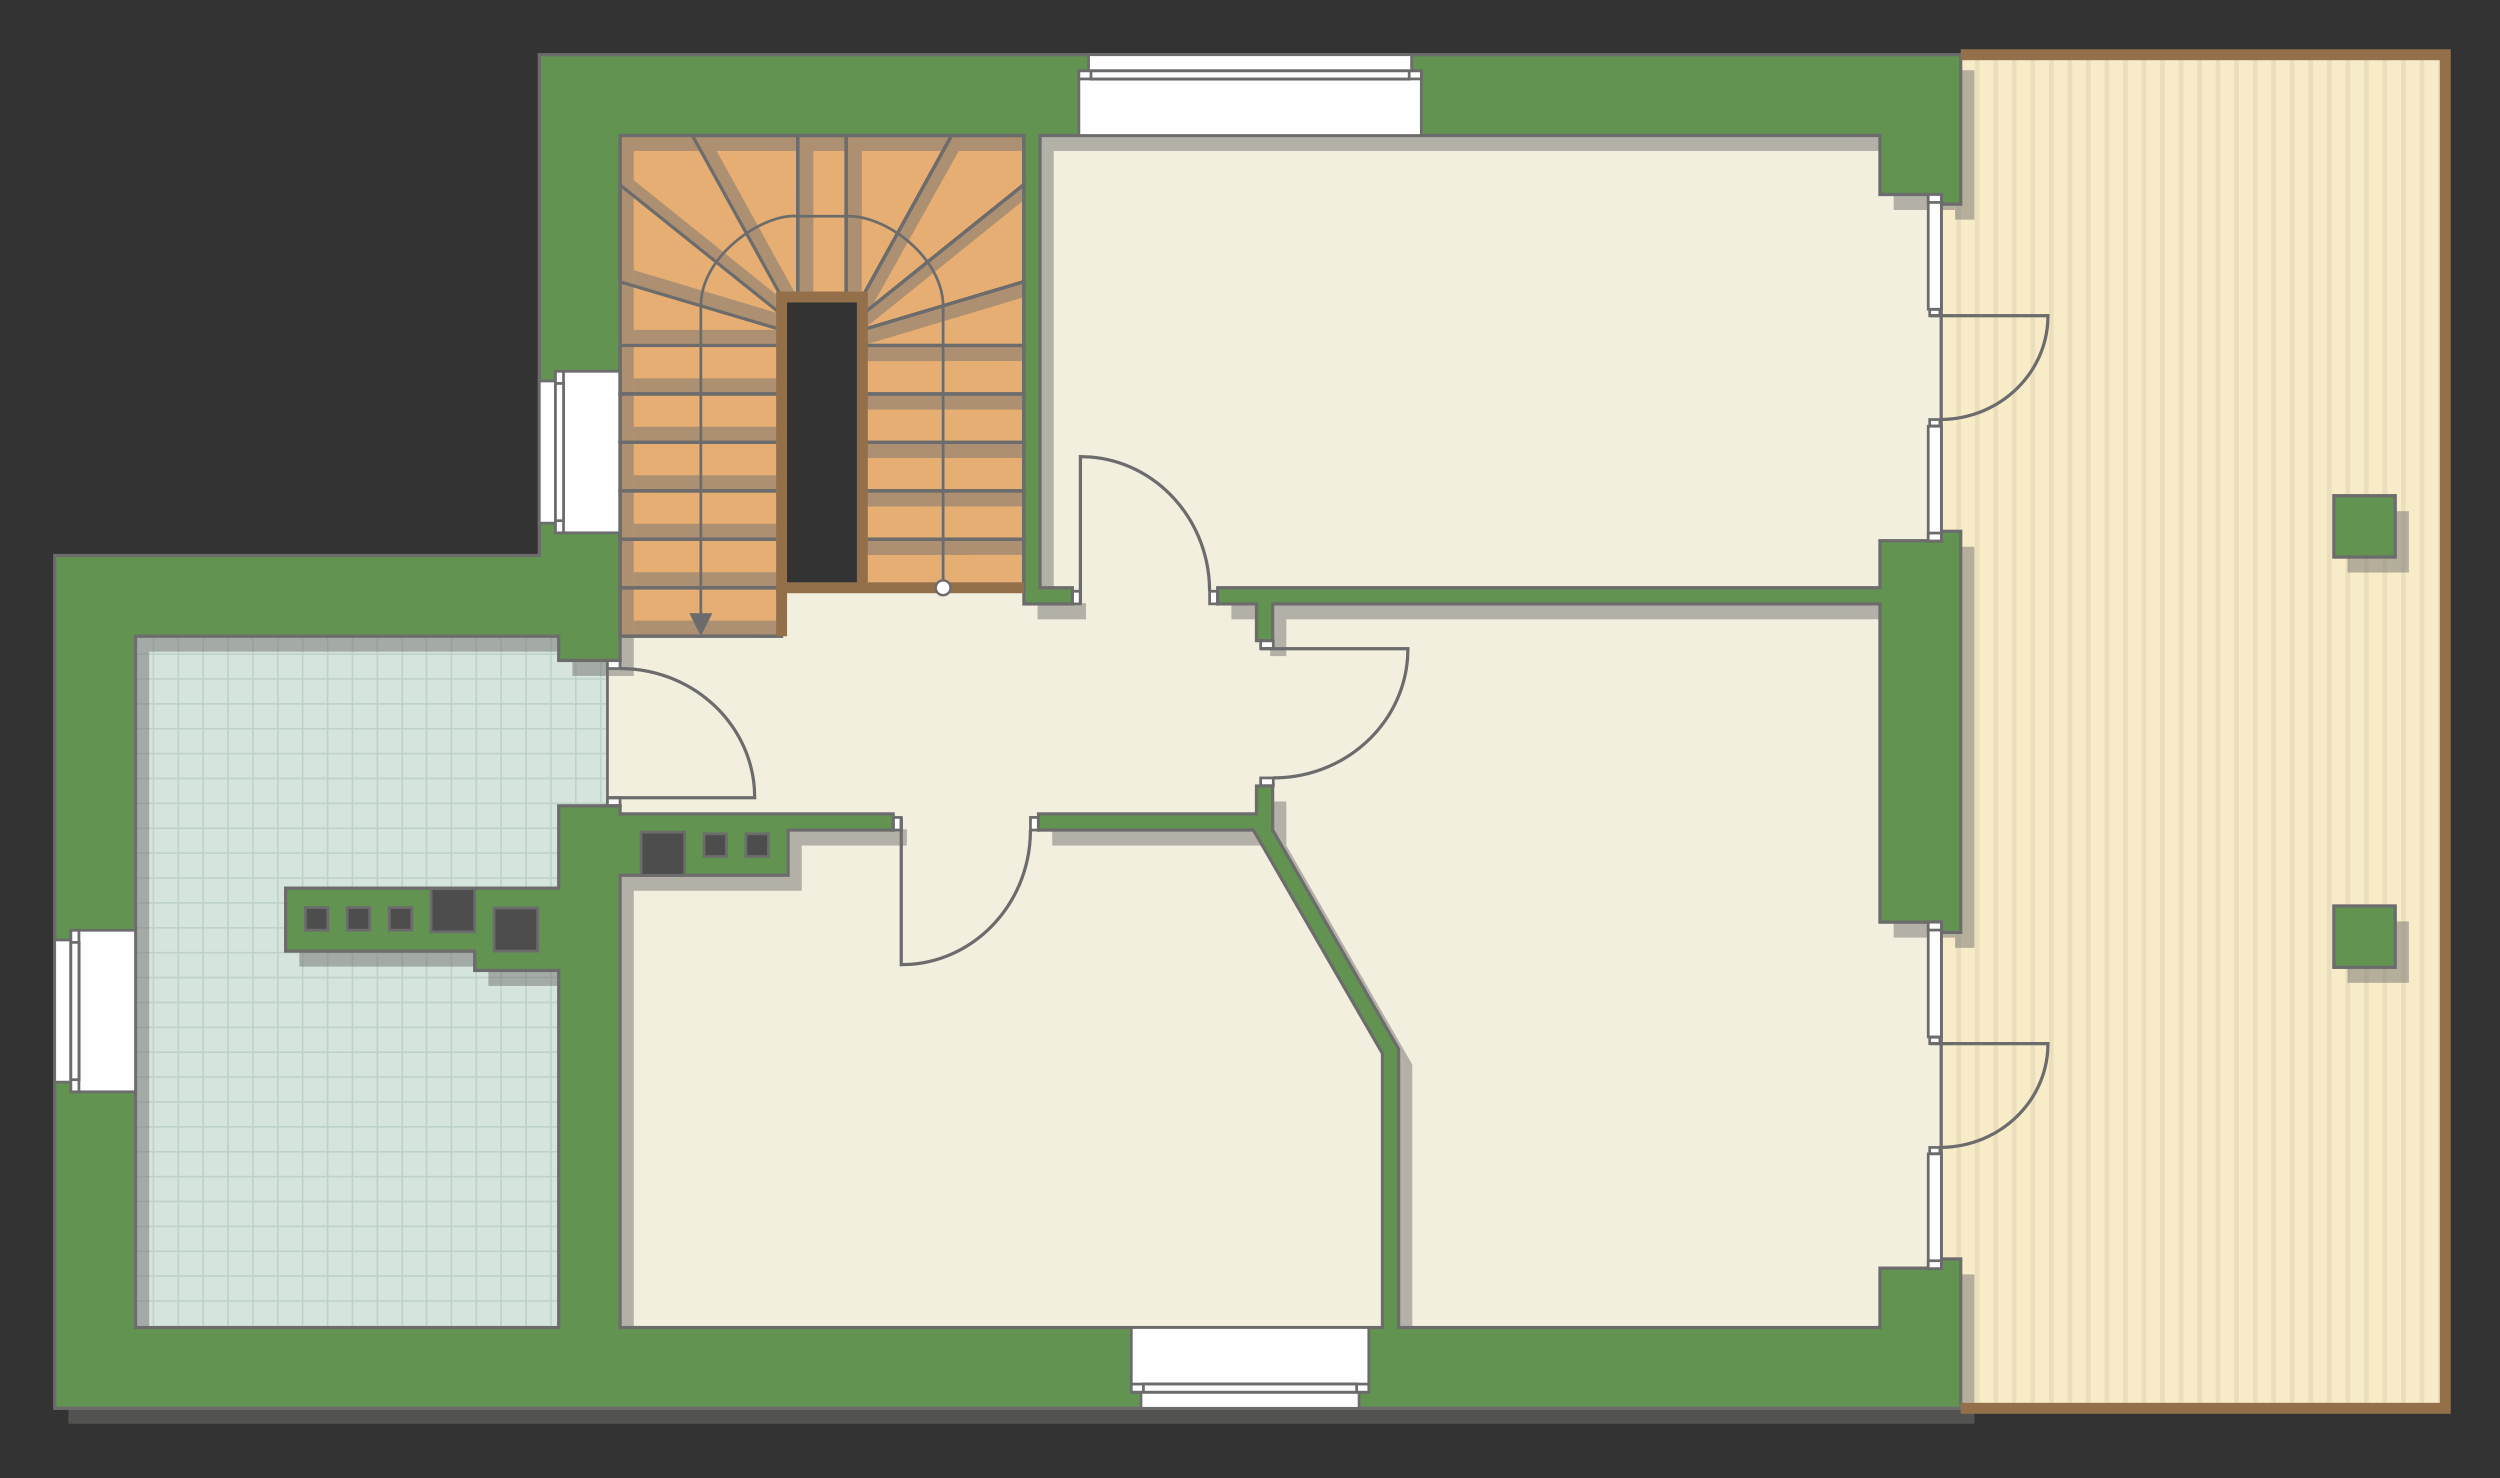 <?xml version="1.0" encoding="UTF-8"?>
<!DOCTYPE svg PUBLIC "-//W3C//DTD SVG 1.1//EN" "http://www.w3.org/Graphics/SVG/1.1/DTD/svg11.dtd">
<!-- Creator: CorelDRAW -->
<svg xmlns="http://www.w3.org/2000/svg" xml:space="preserve" width="154.702mm" height="91.49mm" version="1.1" style="shape-rendering:geometricPrecision; text-rendering:geometricPrecision; image-rendering:optimizeQuality; fill-rule:evenodd; clip-rule:evenodd"
viewBox="0 0 15933.66 9423.08"
 xmlns:xlink="http://www.w3.org/1999/xlink"
 xmlns:xodm="http://www.corel.com/coreldraw/odm/2003">
 <rect x="0" y="0" width="15933.66" height="9423.08" fill="#333333" stroke="none"/>
 <defs>
  <style type="text/css">
   <![CDATA[
    .str4 {stroke:#94704A;stroke-width:69.72;stroke-miterlimit:22.926}
    .str2 {stroke:#6C6C6C;stroke-width:17.4;stroke-miterlimit:22.926}
    .str1 {stroke:#6C6C6C;stroke-width:17.44;stroke-miterlimit:22.926}
    .str3 {stroke:#6C6C6C;stroke-width:20.6;stroke-miterlimit:22.926}
    .str0 {stroke:#BDD2C8;stroke-width:10.3;stroke-miterlimit:22.926}
    .fil1 {fill:none}
    .fil8 {fill:#FEFEFE}
    .fil0 {fill:#D6E4DE}
    .fil10 {fill:#4D4D4D}
    .fil9 {fill:#629351}
    .fil2 {fill:#E6AE73}
    .fil5 {fill:#EADEBC}
    .fil6 {fill:#F2EFDE}
    .fil4 {fill:#F8EBC7}
    .fil12 {fill:white}
    .fil3 {fill:white}
    .fil11 {fill:#6C6C6C;fill-rule:nonzero}
    .fil7 {fill:#727271;fill-opacity:0.502}
   ]]>
  </style>
    <clipPath id="id0">
     <path d="M3560.81 8460.99l-2697.26 -5.72 0 -4400.45 2697.26 0 310.7 154.6 -3.05 926.46 -307.65 3325.11z"/>
    </clipPath>
    <clipPath id="id1">
     <path d="M12496.55 348.78l3088.34 0 0 8615.9 -3088.34 11.09 -123.49 -890.18 0 -6845.89 123.49 -890.92z"/>
    </clipPath>
 </defs>
 <g id="пол">
  <g id="_1986631642960">
   <polygon class="fil0" points="3560.81,8460.99 863.55,8455.27 863.55,4054.82 3560.81,4054.82 3871.51,4209.42 3868.46,5135.88 "/>
   <g style="clip-path:url(#id0)">
    <g>
     <path id="_1" class="fil1 str0" d="M3828.67 9239.74l0 -6370.54m-158.59 6370.54l0 -6370.54m-158.59 6370.54l0 -6370.54m-158.59 6370.54l0 -6370.54m-158.59 6370.54l0 -6370.54m-158.59 6370.54l0 -6370.54m-158.59 6370.54l0 -6370.54m-158.59 6370.54l0 -6370.54m2378.82 6370.62l0 -6370.54m-158.59 6370.54l0 -6370.54m-158.59 6370.54l0 -6370.54m-158.59 6370.54l0 -6370.54m-158.59 6370.54l0 -6370.54m-158.59 6370.54l0 -6370.54m-158.59 6370.54l0 -6370.54m-158.59 6370.54l0 -6370.54m2378.9 6370.46l0 -6370.54m-158.59 6370.54l0 -6370.54m-158.59 6370.54l0 -6370.54m-158.59 6370.54l0 -6370.54m-158.59 6370.54l0 -6370.54m-158.59 6370.54l0 -6370.54m-158.59 6370.54l0 -6370.54m-158.59 6370.54l0 -6370.54m2378.82 6370.62l0 -6370.54m-158.59 6370.54l0 -6370.54m-158.59 6370.54l0 -6370.54m-158.59 6370.54l0 -6370.54m-158.59 6370.54l0 -6370.54m-158.59 6370.54l0 -6370.54m-158.59 6370.54l0 -6370.54m-158.59 6370.54l0 -6370.54"/>
     <path class="fil1 str0" d="M9087.29 7181.87l-10417.98 0m10417.98 158.59l-10417.98 0m10417.98 158.59l-10417.98 0m10417.98 158.59l-10417.98 0m10417.98 158.59l-10417.98 0m10417.98 158.59l-10417.98 0m10417.98 158.59l-10417.98 0m10417.98 158.59l-10417.98 0m10418.11 -2378.82l-10417.98 0m10417.98 158.59l-10417.98 0m10417.98 158.59l-10417.98 0m10417.98 158.59l-10417.98 0m10417.98 158.59l-10417.98 0m10417.98 158.59l-10417.98 0m10417.98 158.59l-10417.98 0m10417.98 158.59l-10417.98 0m10417.84 -2378.9l-10417.98 0m10417.98 158.59l-10417.98 0m10417.98 158.59l-10417.98 0m10417.98 158.59l-10417.98 0m10417.98 158.59l-10417.98 0m10417.98 158.59l-10417.98 0m10417.98 158.59l-10417.98 0m10417.98 158.59l-10417.98 0m10418.11 -2378.82l-10417.98 0m10417.98 158.59l-10417.98 0m10417.98 158.59l-10417.98 0m10417.98 158.59l-10417.98 0m10417.98 158.59l-10417.98 0m10417.98 158.59l-10417.98 0m10417.98 158.59l-10417.98 0m10417.98 158.59l-10417.98 0"/>
     <path class="fil1 str0" d="M8744.9 9239.83l0 -6370.54m-158.59 6370.54l0 -6370.54m-158.59 6370.54l0 -6370.54m-158.59 6370.54l0 -6370.54m-158.59 6370.54l0 -6370.54m-158.59 6370.54l0 -6370.54m-158.59 6370.54l0 -6370.54m-158.59 6370.54l0 -6370.54m1268.66 6370.62l0 -6370.54"/>
     <path class="fil1 str0" d="M-1242.52 9307.31l0 -6370.54m-158.59 6370.54l0 -6370.54m-158.59 6370.54l0 -6370.54m-158.59 6370.54l0 -6370.54m-158.59 6370.54l0 -6370.54m-158.59 6370.54l0 -6370.54m-158.59 6370.54l0 -6370.54m-158.59 6370.54l0 -6370.54m2378.82 6370.62l0 -6370.54m-158.59 6370.54l0 -6370.54m-158.59 6370.54l0 -6370.54m-158.59 6370.54l0 -6370.54m-158.59 6370.54l0 -6370.54m-158.59 6370.54l0 -6370.54m-158.59 6370.54l0 -6370.54m-158.59 6370.54l0 -6370.54m2378.9 6370.46l0 -6370.54m-158.59 6370.54l0 -6370.54m-158.59 6370.54l0 -6370.54m-158.59 6370.54l0 -6370.54m-158.59 6370.54l0 -6370.54m-158.59 6370.54l0 -6370.54m-158.59 6370.54l0 -6370.54m-158.59 6370.54l0 -6370.54m2378.82 6370.62l0 -6370.54m-158.59 6370.54l0 -6370.54m-158.59 6370.54l0 -6370.54m-158.59 6370.54l0 -6370.54m-158.59 6370.54l0 -6370.54m-158.59 6370.54l0 -6370.54m-158.59 6370.54l0 -6370.54m-158.59 6370.54l0 -6370.54"/>
    </g>
   </g>
   <polygon class="fil1" points="3560.81,8460.99 863.55,8455.27 863.55,4054.82 3560.81,4054.82 3871.51,4209.42 3868.46,5135.88 "/>
   <polygon class="fil2 str1" points="4981.43,4054.92 4981.43,1892.98 5496.21,1892.98 5496.21,3746.04 6525.65,3746.04 6525.65,863.53 3951.99,863.53 3951.99,4054.92 "/>
   <polygon class="fil3" points="12496.55,348.78 15584.89,348.78 15584.89,8964.67 12496.55,8975.76 12373.06,8085.58 12373.06,1239.69 "/>
   <g style="clip-path:url(#id1)">
    <g>
     <g>
      <rect class="fil4" transform="matrix(4.67283E-13 10.954 50.716 -6.57196E-11 5973.76 107.435)" width="961.37" height="237.51"/>
      <rect class="fil5" transform="matrix(4.67283E-13 10.954 0.124 -1.61089E-13 5973.76 107.434)" width="961.37" height="237.51"/>
      <rect class="fil5" transform="matrix(4.67283E-13 10.954 0.124 -1.61089E-13 13059.4 107.434)" width="961.37" height="237.51"/>
      <rect class="fil5" transform="matrix(4.67283E-13 10.954 0.124 -1.61089E-13 7745.17 107.434)" width="961.37" height="237.51"/>
      <rect class="fil5" transform="matrix(4.67283E-13 10.954 0.124 -1.61089E-13 14830.8 107.434)" width="961.37" height="237.51"/>
      <rect class="fil5" transform="matrix(4.67283E-13 10.954 0.124 -1.61089E-13 9516.57 107.434)" width="961.37" height="237.51"/>
      <rect class="fil5" transform="matrix(4.67283E-13 10.954 0.124 -1.61089E-13 16602.2 107.434)" width="961.37" height="237.51"/>
      <rect class="fil5" transform="matrix(4.67283E-13 10.954 0.124 -1.61089E-13 11288 107.434)" width="961.37" height="237.51"/>
      <rect class="fil5" transform="matrix(4.67283E-13 10.954 0.124 -1.61089E-13 6328.04 107.434)" width="961.37" height="237.51"/>
      <rect class="fil5" transform="matrix(4.67283E-13 10.954 0.124 -1.61089E-13 13413.7 107.434)" width="961.37" height="237.51"/>
      <rect class="fil5" transform="matrix(4.67283E-13 10.954 0.124 -1.61089E-13 8099.45 107.434)" width="961.37" height="237.51"/>
      <rect class="fil5" transform="matrix(4.67283E-13 10.954 0.124 -1.61089E-13 15185.1 107.434)" width="961.37" height="237.51"/>
      <rect class="fil5" transform="matrix(4.67283E-13 10.954 0.124 -1.61089E-13 9870.85 107.434)" width="961.37" height="237.51"/>
      <rect class="fil5" transform="matrix(4.67283E-13 10.954 0.124 -1.61089E-13 16956.5 107.434)" width="961.37" height="237.51"/>
      <rect class="fil5" transform="matrix(4.67283E-13 10.954 0.124 -1.61089E-13 11642.3 107.434)" width="961.37" height="237.51"/>
      <rect class="fil5" transform="matrix(4.67283E-13 10.954 0.124 -1.61089E-13 6682.33 107.434)" width="961.37" height="237.51"/>
      <rect class="fil5" transform="matrix(4.67283E-13 10.954 0.124 -1.61089E-13 13767.9 107.434)" width="961.37" height="237.51"/>
      <rect class="fil5" transform="matrix(4.67283E-13 10.954 0.124 -1.61089E-13 8453.73 107.434)" width="961.37" height="237.51"/>
      <rect class="fil5" transform="matrix(4.67283E-13 10.954 0.124 -1.61089E-13 15539.3 107.434)" width="961.37" height="237.51"/>
      <rect class="fil5" transform="matrix(4.67283E-13 10.954 0.124 -1.61089E-13 10225.1 107.434)" width="961.37" height="237.51"/>
      <rect class="fil5" transform="matrix(4.67283E-13 10.954 0.124 -1.61089E-13 17310.7 107.434)" width="961.37" height="237.51"/>
      <rect class="fil5" transform="matrix(4.67283E-13 10.954 0.124 -1.61089E-13 11996.5 107.434)" width="961.37" height="237.51"/>
      <rect class="fil5" transform="matrix(4.67283E-13 10.954 0.124 -1.61089E-13 7036.61 107.434)" width="961.37" height="237.51"/>
      <rect class="fil5" transform="matrix(4.67283E-13 10.954 0.124 -1.61089E-13 14122.2 107.434)" width="961.37" height="237.51"/>
      <rect class="fil5" transform="matrix(4.67283E-13 10.954 0.124 -1.61089E-13 8808.01 107.434)" width="961.37" height="237.51"/>
      <rect class="fil5" transform="matrix(4.67283E-13 10.954 0.124 -1.61089E-13 15893.6 107.434)" width="961.37" height="237.51"/>
      <rect class="fil5" transform="matrix(4.67283E-13 10.954 0.124 -1.61089E-13 10579.4 107.434)" width="961.37" height="237.51"/>
      <rect class="fil5" transform="matrix(4.67283E-13 10.954 0.124 -1.61089E-13 17665 107.434)" width="961.37" height="237.51"/>
      <rect class="fil5" transform="matrix(4.67283E-13 10.954 0.124 -1.61089E-13 12350.8 107.434)" width="961.37" height="237.51"/>
      <rect class="fil5" transform="matrix(4.67283E-13 10.954 0.124 -1.61089E-13 7390.89 107.434)" width="961.37" height="237.51"/>
      <rect class="fil5" transform="matrix(4.67283E-13 10.954 0.124 -1.61089E-13 14476.5 107.434)" width="961.37" height="237.51"/>
      <rect class="fil5" transform="matrix(4.67283E-13 10.954 0.124 -1.61089E-13 9162.29 107.434)" width="961.37" height="237.51"/>
      <rect class="fil5" transform="matrix(4.67283E-13 10.954 0.124 -1.61089E-13 16247.9 107.434)" width="961.37" height="237.51"/>
      <rect class="fil5" transform="matrix(4.67283E-13 10.954 0.124 -1.61089E-13 10933.7 107.434)" width="961.37" height="237.51"/>
      <rect class="fil5" transform="matrix(4.67283E-13 10.954 0.124 -1.61089E-13 12705.1 107.434)" width="961.37" height="237.51"/>
      <rect class="fil5" transform="matrix(4.67283E-13 10.954 0.124 -1.61089E-13 6091.86 107.434)" width="961.37" height="237.51"/>
      <rect class="fil5" transform="matrix(4.67283E-13 10.954 0.124 -1.61089E-13 13177.5 107.434)" width="961.37" height="237.51"/>
      <rect class="fil5" transform="matrix(4.67283E-13 10.954 0.124 -1.61089E-13 7863.26 107.434)" width="961.37" height="237.51"/>
      <rect class="fil5" transform="matrix(4.67283E-13 10.954 0.124 -1.61089E-13 14948.9 107.434)" width="961.37" height="237.51"/>
      <rect class="fil5" transform="matrix(4.67283E-13 10.954 0.124 -1.61089E-13 9634.66 107.434)" width="961.37" height="237.51"/>
      <rect class="fil5" transform="matrix(4.67283E-13 10.954 0.124 -1.61089E-13 16720.3 107.434)" width="961.37" height="237.51"/>
      <rect class="fil5" transform="matrix(4.67283E-13 10.954 0.124 -1.61089E-13 11406.1 107.434)" width="961.37" height="237.51"/>
      <rect class="fil5" transform="matrix(4.67283E-13 10.954 0.124 -1.61089E-13 6446.14 107.434)" width="961.37" height="237.51"/>
      <rect class="fil5" transform="matrix(4.67283E-13 10.954 0.124 -1.61089E-13 13531.7 107.434)" width="961.37" height="237.51"/>
      <rect class="fil5" transform="matrix(4.67283E-13 10.954 0.124 -1.61089E-13 8217.54 107.434)" width="961.37" height="237.51"/>
      <rect class="fil5" transform="matrix(4.67283E-13 10.954 0.124 -1.61089E-13 15303.2 107.434)" width="961.37" height="237.51"/>
      <rect class="fil5" transform="matrix(4.67283E-13 10.954 0.124 -1.61089E-13 9988.94 107.434)" width="961.37" height="237.51"/>
      <rect class="fil5" transform="matrix(4.67283E-13 10.954 0.124 -1.61089E-13 17074.6 107.434)" width="961.37" height="237.51"/>
      <rect class="fil5" transform="matrix(4.67283E-13 10.954 0.124 -1.61089E-13 11760.3 107.434)" width="961.37" height="237.51"/>
      <rect class="fil5" transform="matrix(4.67283E-13 10.954 0.124 -1.61089E-13 6800.42 107.434)" width="961.37" height="237.51"/>
      <rect class="fil5" transform="matrix(4.67283E-13 10.954 0.124 -1.61089E-13 13886 107.434)" width="961.37" height="237.51"/>
      <rect class="fil5" transform="matrix(4.67283E-13 10.954 0.124 -1.61089E-13 8571.82 107.434)" width="961.37" height="237.51"/>
      <rect class="fil5" transform="matrix(4.67283E-13 10.954 0.124 -1.61089E-13 15657.4 107.434)" width="961.37" height="237.51"/>
      <rect class="fil5" transform="matrix(4.67283E-13 10.954 0.124 -1.61089E-13 10343.2 107.434)" width="961.37" height="237.51"/>
      <rect class="fil5" transform="matrix(4.67283E-13 10.954 0.124 -1.61089E-13 17428.8 107.434)" width="961.37" height="237.51"/>
      <rect class="fil5" transform="matrix(4.67283E-13 10.954 0.124 -1.61089E-13 12114.6 107.434)" width="961.37" height="237.51"/>
      <rect class="fil5" transform="matrix(4.67283E-13 10.954 0.124 -1.61089E-13 7154.7 107.434)" width="961.37" height="237.51"/>
      <rect class="fil5" transform="matrix(4.67283E-13 10.954 0.124 -1.61089E-13 14240.3 107.434)" width="961.37" height="237.51"/>
      <rect class="fil5" transform="matrix(4.67283E-13 10.954 0.124 -1.61089E-13 8926.1 107.434)" width="961.37" height="237.51"/>
      <rect class="fil5" transform="matrix(4.67283E-13 10.954 0.124 -1.61089E-13 16011.7 107.434)" width="961.37" height="237.51"/>
      <rect class="fil5" transform="matrix(4.67283E-13 10.954 0.124 -1.61089E-13 10697.5 107.434)" width="961.37" height="237.51"/>
      <rect class="fil5" transform="matrix(4.67283E-13 10.954 0.124 -1.61089E-13 17783.1 107.434)" width="961.37" height="237.51"/>
      <rect class="fil5" transform="matrix(4.67283E-13 10.954 0.124 -1.61089E-13 12468.9 107.434)" width="961.37" height="237.51"/>
      <rect class="fil5" transform="matrix(4.67283E-13 10.954 0.124 -1.61089E-13 7508.98 107.434)" width="961.37" height="237.51"/>
      <rect class="fil5" transform="matrix(4.67283E-13 10.954 0.124 -1.61089E-13 14594.6 107.434)" width="961.37" height="237.51"/>
      <rect class="fil5" transform="matrix(4.67283E-13 10.954 0.124 -1.61089E-13 9280.38 107.434)" width="961.37" height="237.51"/>
      <rect class="fil5" transform="matrix(4.67283E-13 10.954 0.124 -1.61089E-13 16366 107.434)" width="961.37" height="237.51"/>
      <rect class="fil5" transform="matrix(4.67283E-13 10.954 0.124 -1.61089E-13 11051.8 107.434)" width="961.37" height="237.51"/>
      <rect class="fil5" transform="matrix(4.67283E-13 10.954 0.124 -1.61089E-13 12823.2 107.434)" width="961.37" height="237.51"/>
      <rect class="fil5" transform="matrix(4.67283E-13 10.954 0.124 -1.61089E-13 6209.95 107.434)" width="961.37" height="237.51"/>
      <rect class="fil5" transform="matrix(4.67283E-13 10.954 0.124 -1.61089E-13 13295.6 107.434)" width="961.37" height="237.51"/>
      <rect class="fil5" transform="matrix(4.67283E-13 10.954 0.124 -1.61089E-13 7981.35 107.434)" width="961.37" height="237.51"/>
      <rect class="fil5" transform="matrix(4.67283E-13 10.954 0.124 -1.61089E-13 15067 107.434)" width="961.37" height="237.51"/>
      <rect class="fil5" transform="matrix(4.67283E-13 10.954 0.124 -1.61089E-13 9752.76 107.434)" width="961.37" height="237.51"/>
      <rect class="fil5" transform="matrix(4.67283E-13 10.954 0.124 -1.61089E-13 16838.4 107.434)" width="961.37" height="237.51"/>
      <rect class="fil5" transform="matrix(4.67283E-13 10.954 0.124 -1.61089E-13 11524.2 107.434)" width="961.37" height="237.51"/>
      <rect class="fil5" transform="matrix(4.67283E-13 10.954 0.124 -1.61089E-13 6564.23 107.434)" width="961.37" height="237.51"/>
      <rect class="fil5" transform="matrix(4.67283E-13 10.954 0.124 -1.61089E-13 13649.8 107.434)" width="961.37" height="237.51"/>
      <rect class="fil5" transform="matrix(4.67283E-13 10.954 0.124 -1.61089E-13 8335.63 107.434)" width="961.37" height="237.51"/>
      <rect class="fil5" transform="matrix(4.67283E-13 10.954 0.124 -1.61089E-13 15421.2 107.434)" width="961.37" height="237.51"/>
      <rect class="fil5" transform="matrix(4.67283E-13 10.954 0.124 -1.61089E-13 10107 107.434)" width="961.37" height="237.51"/>
      <rect class="fil5" transform="matrix(4.67283E-13 10.954 0.124 -1.61089E-13 17192.6 107.434)" width="961.37" height="237.51"/>
      <rect class="fil5" transform="matrix(4.67283E-13 10.954 0.124 -1.61089E-13 11878.4 107.434)" width="961.37" height="237.51"/>
      <rect class="fil5" transform="matrix(4.67283E-13 10.954 0.124 -1.61089E-13 6918.51 107.434)" width="961.37" height="237.51"/>
      <rect class="fil5" transform="matrix(4.67283E-13 10.954 0.124 -1.61089E-13 14004.1 107.434)" width="961.37" height="237.51"/>
      <rect class="fil5" transform="matrix(4.67283E-13 10.954 0.124 -1.61089E-13 8689.91 107.434)" width="961.37" height="237.51"/>
      <rect class="fil5" transform="matrix(4.67283E-13 10.954 0.124 -1.61089E-13 15775.5 107.434)" width="961.37" height="237.51"/>
      <rect class="fil5" transform="matrix(4.67283E-13 10.954 0.124 -1.61089E-13 10461.3 107.434)" width="961.37" height="237.51"/>
      <rect class="fil5" transform="matrix(4.67283E-13 10.954 0.124 -1.61089E-13 17546.9 107.434)" width="961.37" height="237.51"/>
      <rect class="fil5" transform="matrix(4.67283E-13 10.954 0.124 -1.61089E-13 12232.7 107.434)" width="961.37" height="237.51"/>
      <rect class="fil5" transform="matrix(4.67283E-13 10.954 0.124 -1.61089E-13 7272.79 107.434)" width="961.37" height="237.51"/>
      <rect class="fil5" transform="matrix(4.67283E-13 10.954 0.124 -1.61089E-13 14358.4 107.434)" width="961.37" height="237.51"/>
      <rect class="fil5" transform="matrix(4.67283E-13 10.954 0.124 -1.61089E-13 9044.2 107.434)" width="961.37" height="237.51"/>
      <rect class="fil5" transform="matrix(4.67283E-13 10.954 0.124 -1.61089E-13 16129.8 107.434)" width="961.37" height="237.51"/>
      <rect class="fil5" transform="matrix(4.67283E-13 10.954 0.124 -1.61089E-13 10815.6 107.434)" width="961.37" height="237.51"/>
      <rect class="fil5" transform="matrix(4.67283E-13 10.954 0.124 -1.61089E-13 17901.2 107.434)" width="961.37" height="237.51"/>
      <rect class="fil5" transform="matrix(4.67283E-13 10.954 0.124 -1.61089E-13 12587 107.434)" width="961.37" height="237.51"/>
      <rect class="fil5" transform="matrix(4.67283E-13 10.954 0.124 -1.61089E-13 7627.07 107.434)" width="961.37" height="237.51"/>
      <rect class="fil5" transform="matrix(4.67283E-13 10.954 0.124 -1.61089E-13 14712.7 107.434)" width="961.37" height="237.51"/>
      <rect class="fil5" transform="matrix(4.67283E-13 10.954 0.124 -1.61089E-13 9398.48 107.434)" width="961.37" height="237.51"/>
      <rect class="fil5" transform="matrix(4.67283E-13 10.954 0.124 -1.61089E-13 16484.1 107.434)" width="961.37" height="237.51"/>
      <rect class="fil5" transform="matrix(4.67283E-13 10.954 0.124 -1.61089E-13 11169.9 107.434)" width="961.37" height="237.51"/>
      <rect class="fil5" transform="matrix(4.67283E-13 10.954 0.124 -1.61089E-13 12941.3 107.434)" width="961.37" height="237.51"/>
     </g>
    </g>
   </g>
   <polygon class="fil1 str2" points="12496.55,348.78 15584.89,348.78 15584.89,8964.67 12496.55,8975.76 12373.06,8085.58 12373.06,1239.69 "/>
   <polygon class="fil6 str1" points="4967.22,8718.94 12206.62,8718.94 12370.59,8085.57 12370.59,583.35 6577.1,583.35 6577.1,3746.04 4981.43,3746.04 4981.43,4054.92 3875.46,4054.92 3871.51,4209.42 3871.51,7469.34 3713.35,8647.93 "/>
  </g>
 </g>
 <g id="тень">
  <g id="_1986631657840">
   <g>
    <polygon class="fil7" points="3524.45,447.31 12583.79,447.31 12583.79,1400 12460.3,1400 12460.3,1338.24 12069.12,1338.24 12069.12,962.06 6715.78,962.06 6715.78,3844.37 6921.67,3844.37 6921.67,3947.36 6612.89,3947.36 6612.89,962.06 4039.23,962.06 4039.23,4307.85 3648.05,4307.85 3648.05,4153.46 950.79,4153.46 950.79,8559.53 3648.05,8559.53 3648.05,6283.63 3112.67,6283.63 3112.67,6160.55 1907.72,6160.55 1907.72,5759.08 3648.05,5759.08 3648.05,5234.41 4039.23,5234.41 4039.23,5285.81 5779.76,5285.81 5779.76,5388.8 5109.97,5388.8 5109.97,5676.99 4039.23,5676.99 4039.23,8559.53 8898.28,8559.53 8898.28,6812.72 8076.16,5388.8 6706.31,5388.8 6706.31,5285.81 8095.42,5285.81 8095.42,5108.04 8198.31,5108.04 8198.31,5388.8 9001.17,6785.12 9001.17,8559.53 12069.12,8559.53 12069.12,8181.25 12457.82,8181.25 12457.82,8122.31 12583.79,8122.31 12583.79,9074.3 436.01,9074.3 436.01,3638.69 3524.45,3638.69 "/>
    <polygon class="fil7" points="7848.23,3947.36 8095.42,3947.36 8095.42,4181.58 8198.31,4181.58 8198.31,3947.36 12069.12,3947.36 12069.12,5975.88 12460.3,5975.88 12460.3,6041.08 12583.79,6041.08 12583.79,3484.71 12460.3,3484.71 12460.3,3544.75 12069.12,3544.75 12069.12,3844.37 7848.23,3844.37 "/>
    <polygon class="fil7" points="15353.05,6263.86 15353.05,5872.68 14961.86,5872.68 14961.86,6263.86 "/>
    <polygon class="fil7" points="15353.05,3648.98 15353.05,3257.81 14961.86,3257.81 14961.86,3648.98 "/>
   </g>
   <g>
    <polygon class="fil7" points="4981.43,4054.92 4039.23,4055.74 4039.23,3955.6 4981.43,3955.71 "/>
    <polygon class="fil7" points="6525.65,3536.37 5496.21,3537.18 5496.21,3437.05 6525.65,3437.15 "/>
    <polygon class="fil7" points="6525.65,3227.63 5496.21,3228.44 5496.21,3128.31 6525.65,3128.41 "/>
    <polygon class="fil7" points="6525.65,2918.74 5496.21,2919.56 5496.21,2819.42 6525.65,2819.53 "/>
    <polygon class="fil7" points="6525.65,2609.94 5496.21,2610.75 5496.21,2510.62 6525.65,2510.72 "/>
    <polygon class="fil7" points="6525.65,2301.06 5496.21,2301.87 5496.21,2201.74 6525.65,2201.84 "/>
    <polygon class="fil7" points="6525.65,1894.09 5496.21,2202.5 5496.21,2102.37 6525.65,1794.87 "/>
    <polygon class="fil7" points="6525.65,1275.15 5496.21,2103.95 5496.21,2003.82 6525.65,1175.94 "/>
    <polygon class="fil7" points="5084.43,1892.89 5083.62,962.06 5183.75,962.06 5183.65,1892.89 "/>
    <polygon class="fil7" points="5393.21,1892.89 5392.4,962.06 5492.53,962.06 5492.43,1892.89 "/>
    <polygon class="fil7" points="5492.43,1892.89 6010.56,962.06 6110.69,962.06 5561.21,1945.6 5496.21,2014.3 "/>
    <polygon class="fil7" points="4981.43,1892.89 4467.19,962.06 4567.32,962.06 5080.65,1892.89 "/>
    <polygon class="fil7" points="4981.43,3746.04 4039.23,3746.85 4039.23,3646.72 4981.43,3646.82 "/>
    <polygon class="fil7" points="4981.43,3437.15 4039.23,3437.97 4039.23,3337.83 4981.43,3337.94 "/>
    <polygon class="fil7" points="4981.43,3128.37 4039.23,3129.18 4039.23,3029.05 4981.43,3029.15 "/>
    <polygon class="fil7" points="4981.43,2819.49 4039.23,2820.3 4039.23,2720.17 4981.43,2720.27 "/>
    <polygon class="fil7" points="4981.43,2510.6 4039.23,2511.41 4039.23,2411.28 4981.43,2411.38 "/>
    <polygon class="fil7" points="4981.43,2201.72 4039.23,2202.53 4039.23,2102.4 4981.43,2102.5 "/>
    <polygon class="fil7" points="4981.43,2102.45 4039.23,1822.19 4039.23,1722.05 4981.43,2003.23 "/>
    <polygon class="fil7" points="4981.43,2003.91 4039.23,1249.01 4039.23,1148.88 4981.43,1904.7 "/>
   </g>
  </g>
 </g>
 <g id="двери">
  <g id="_1986631662304">
   <g>
    <polygon class="fil8 str2" points="12363.61,2012.2 12298.98,2012.2 12298.98,1970.83 12363.61,1970.83 "/>
    <polyline class="fil1 str3" points="12298.98,2012.2 13052.61,2012.2 13050.6,2063.11 13047.48,2093.33 13043.43,2120.43 13040.16,2138.02 13034.85,2162.07 13028.84,2185.05 13024.52,2199.75 13017.7,2220.66 13009.12,2244 12998.77,2268.98 12985.91,2296.51 12973.53,2320.22 12958.82,2345.63 12948.59,2361.91 12935.64,2381.07 12915.58,2408.21 12899.39,2428.17 12883.02,2446.88 12860.87,2470.13 12836.55,2493.29 12804.73,2520.43 12776.33,2541.99 12755.44,2556.43 12725.61,2575.21 12705.92,2586.47 12674.32,2602.84 12642.85,2617.18 12610.59,2630 12577.18,2641.37 12540.8,2651.69 12509.57,2658.9 12479.24,2664.51 12443.53,2669.38 12407.59,2672.46 12363.61,2673.78 "/>
    <polygon class="fil8 str2" points="12298.98,2673.78 12298.98,2715.15 12363.61,2715.15 12363.61,2673.78 "/>
   </g>
   <g>
    <polygon class="fil8 str2" points="12363.61,6651.46 12298.98,6651.46 12298.98,6610.09 12363.61,6610.09 "/>
    <polyline class="fil1 str3" points="12298.98,6651.46 13052.61,6651.46 13050.6,6702.37 13047.48,6732.59 13043.43,6759.69 13040.16,6777.28 13034.85,6801.33 13028.84,6824.31 13024.52,6839.01 13017.7,6859.92 13009.12,6883.26 12998.77,6908.24 12985.91,6935.77 12973.53,6959.48 12958.82,6984.89 12948.59,7001.17 12935.64,7020.33 12915.58,7047.47 12899.39,7067.43 12883.02,7086.14 12860.87,7109.39 12836.55,7132.55 12804.73,7159.69 12776.33,7181.25 12755.44,7195.69 12725.61,7214.47 12705.92,7225.73 12674.32,7242.1 12642.85,7256.44 12610.59,7269.26 12577.18,7280.64 12540.8,7290.96 12509.57,7298.17 12479.24,7303.77 12443.53,7308.64 12407.59,7311.72 12363.61,7313.04 "/>
    <polygon class="fil8 str2" points="12298.98,7313.04 12298.98,7354.41 12363.61,7354.41 12363.61,7313.04 "/>
   </g>
   <g>
    <polygon class="fil8 str2" points="8115.19,4134.53 8034.71,4134.53 8034.71,4083.04 8115.19,4083.04 "/>
    <polyline class="fil1 str3" points="8034.71,4134.53 8973.27,4134.53 8970.78,4197.91 8966.9,4235.52 8961.85,4269.25 8957.78,4291.14 8951.17,4321.09 8943.69,4349.68 8938.31,4367.98 8929.82,4394.01 8919.13,4423.06 8906.24,4454.16 8890.22,4488.42 8874.8,4517.93 8856.47,4549.56 8843.73,4569.81 8827.62,4593.67 8802.63,4627.45 8782.46,4652.3 8762.08,4675.58 8734.5,4704.53 8704.21,4733.35 8664.57,4767.13 8629.2,4793.97 8603.2,4811.95 8566.05,4835.31 8541.52,4849.33 8502.16,4869.71 8462.97,4887.56 8422.79,4903.52 8381.17,4917.67 8335.86,4930.51 8296.98,4939.48 8259.2,4946.46 8214.73,4952.52 8169.97,4956.35 8115.19,4958 "/>
    <polygon class="fil8 str2" points="8034.71,4958 8034.71,5009.5 8115.19,5009.5 8115.19,4958 "/>
   </g>
   <g>
    <polygon class="fil8 str2" points="3951.99,5084.39 3871.51,5084.39 3871.51,5135.88 3951.99,5135.88 "/>
    <polyline class="fil1 str3" points="3871.51,5084.39 4810.07,5084.39 4807.58,5021.01 4803.69,4983.4 4798.65,4949.67 4794.58,4927.77 4787.97,4897.83 4780.49,4869.24 4775.1,4850.94 4766.62,4824.91 4755.92,4795.86 4743.04,4764.76 4727.01,4730.49 4711.6,4700.99 4693.27,4669.36 4680.53,4649.11 4664.41,4625.24 4639.43,4591.47 4619.26,4566.62 4598.88,4543.34 4571.29,4514.39 4541,4485.57 4501.37,4451.79 4466,4424.95 4439.99,4406.96 4402.84,4383.6 4378.32,4369.59 4338.96,4349.2 4299.77,4331.35 4259.59,4315.4 4217.97,4301.25 4172.66,4288.4 4133.78,4279.43 4096,4272.46 4051.52,4266.39 4006.76,4262.56 3951.99,4260.92 "/>
    <polygon class="fil8 str2" points="3871.51,4260.92 3871.51,4209.42 3951.99,4209.42 3951.99,4260.92 "/>
   </g>
   <g>
    <polygon class="fil8 str2" points="5744.1,5290.27 5744.1,5209.79 5692.61,5209.79 5692.61,5290.27 "/>
    <polyline class="fil1 str3" points="5744.1,5209.79 5744.1,6148.35 5807.48,6145.86 5845.09,6141.97 5878.82,6136.93 5900.72,6132.86 5930.66,6126.25 5959.25,6118.77 5977.55,6113.38 6003.58,6104.89 6032.63,6094.2 6063.73,6081.32 6097.99,6065.29 6127.5,6049.87 6159.13,6031.55 6179.38,6018.81 6203.25,6002.69 6237.02,5977.7 6261.87,5957.54 6285.15,5937.16 6314.1,5909.57 6342.92,5879.28 6376.7,5839.65 6403.54,5804.28 6421.53,5778.27 6444.88,5741.12 6458.9,5716.6 6479.29,5677.23 6497.13,5638.04 6513.09,5597.87 6527.24,5556.24 6540.08,5510.94 6549.05,5472.06 6556.03,5434.28 6562.09,5389.8 6565.93,5345.04 6567.57,5290.27 "/>
    <polygon class="fil8 str2" points="6567.57,5209.79 6619.07,5209.79 6619.07,5290.27 6567.57,5290.27 "/>
   </g>
   <g>
    <polygon class="fil8 str2" points="6885.92,3768.35 6885.92,3848.83 6834.44,3848.83 6834.44,3768.35 "/>
    <polyline class="fil1 str3" points="6885.92,3848.83 6885.92,2910.27 6949.31,2912.76 6986.91,2916.64 7020.64,2921.69 7042.54,2925.76 7072.48,2932.37 7101.07,2939.85 7119.37,2945.23 7145.4,2953.72 7174.46,2964.41 7205.55,2977.3 7239.82,2993.32 7269.33,3008.74 7300.96,3027.06 7321.21,3039.8 7345.07,3055.92 7378.84,3080.91 7403.7,3101.08 7426.97,3121.46 7455.92,3149.04 7484.74,3179.33 7518.53,3218.97 7545.37,3254.33 7563.35,3280.34 7586.71,3317.49 7600.73,3342.02 7621.11,3381.38 7638.96,3420.57 7654.91,3460.75 7669.06,3502.37 7681.91,3547.68 7690.88,3586.56 7697.85,3624.34 7703.92,3668.81 7707.75,3713.57 7709.4,3768.35 "/>
    <polygon class="fil8 str2" points="7709.4,3848.83 7760.9,3848.83 7760.9,3768.35 7709.4,3768.35 "/>
   </g>
  </g>
 </g>
 <g id="стена">
  <g id="_1986631666048">
   <polygon class="fil9 str3" points="3437.21,348.78 12496.55,348.78 12496.55,1301.47 12373.06,1301.47 12373.06,1239.7 11981.88,1239.7 11981.88,863.52 6628.55,863.52 6628.55,3745.83 6834.44,3745.83 6834.44,3848.83 6525.65,3848.83 6525.65,863.52 3951.99,863.52 3951.99,4209.31 3560.81,4209.31 3560.81,4054.92 863.55,4054.92 863.55,8460.99 3560.81,8460.99 3560.81,6185.1 3025.44,6185.1 3025.44,6062.02 1820.49,6062.02 1820.49,5660.54 3560.81,5660.54 3560.81,5135.88 3951.99,5135.88 3951.99,5187.27 5692.52,5187.27 5692.52,5290.27 5022.74,5290.27 5022.74,5578.45 3951.99,5578.45 3951.99,8460.99 8811.04,8460.99 8811.04,6714.19 7988.92,5290.27 6619.07,5290.27 6619.07,5187.27 8008.18,5187.27 8008.18,5009.5 8111.07,5009.5 8111.07,5290.27 8913.94,6686.59 8913.94,8460.99 11981.88,8460.99 11981.88,8082.72 12370.59,8082.72 12370.59,8023.77 12496.55,8023.77 12496.55,8975.76 348.78,8975.76 348.78,3540.15 3437.21,3540.15 "/>
   <polygon class="fil9 str3" points="7760.99,3848.83 8008.18,3848.83 8008.18,4083.04 8111.07,4083.04 8111.07,3848.83 11981.88,3848.83 11981.88,5877.35 12373.06,5877.35 12373.06,5942.54 12496.55,5942.54 12496.55,3386.17 12373.06,3386.17 12373.06,3446.22 11981.88,3446.22 11981.88,3745.83 7760.99,3745.83 "/>
   <polygon class="fil9 str3" points="15265.82,6165.32 15265.82,5774.14 14874.63,5774.14 14874.63,6165.32 "/>
   <polygon class="fil9 str3" points="15265.82,3550.45 15265.82,3159.27 14874.63,3159.27 14874.63,3550.45 "/>
  </g>
 </g>
 <g id="окно">
  <g id="_1986631601728">
   <g>
    <g>
     <polygon class="fil8 str2" points="12373.06,1239.7 12373.06,1970.83 12289.53,1970.83 12289.53,1239.67 "/>
     <polygon class="fil8 str2" points="12320.98,1290.09 12373.06,1290.09 12373.06,1239.7 12289.53,1239.7 12289.53,1290.09 "/>
    </g>
    <g>
     <polygon class="fil8 str2" points="12373.06,3447.86 12373.06,2716.74 12289.53,2716.74 12289.53,3447.9 "/>
     <polygon class="fil8 str2" points="12320.98,3397.48 12373.06,3397.48 12373.06,3447.86 12289.53,3447.86 12289.53,3397.48 "/>
    </g>
   </g>
   <g>
    <g>
     <polygon class="fil8 str2" points="12373.06,5877.38 12373.06,6608.5 12289.53,6608.5 12289.53,5877.35 "/>
     <polygon class="fil8 str2" points="12320.98,5927.76 12373.06,5927.76 12373.06,5877.38 12289.53,5877.38 12289.53,5927.76 "/>
    </g>
    <g>
     <polygon class="fil8 str2" points="12373.06,8085.54 12373.06,7354.41 12289.53,7354.41 12289.53,8085.57 "/>
     <polygon class="fil8 str2" points="12320.98,8035.15 12373.06,8035.15 12373.06,8085.54 12289.53,8085.54 12289.53,8035.15 "/>
    </g>
   </g>
   <g>
    <polygon class="fil8 str2" points="6937.84,348.78 8996.85,348.78 8996.85,451.73 9058.65,451.73 9058.65,863.52 6876.15,863.52 6876.15,451.73 6937.84,451.73 "/>
    <polygon class="fil8 str2" points="7005.9,451.73 9058.65,451.73 9058.65,503.2 6876.15,503.2 6876.15,451.73 "/>
    <polygon class="fil8 str2" points="6953.29,477.47 6953.29,503.2 8981.4,503.2 8981.4,451.73 6953.29,451.73 "/>
   </g>
   <g>
    <polygon class="fil8 str2" points="7272.17,8975.76 8662.01,8975.76 8662.01,8872.81 8723.81,8872.81 8723.81,8461.02 7210.47,8461.02 7210.47,8872.81 7272.17,8872.81 "/>
    <polygon class="fil8 str2" points="7340.23,8872.81 8723.81,8872.81 8723.81,8821.34 7210.47,8821.34 7210.47,8872.81 "/>
    <polygon class="fil8 str2" points="7287.62,8847.07 7287.62,8821.34 8646.56,8821.34 8646.56,8872.81 7287.62,8872.81 "/>
   </g>
   <g>
    <polygon class="fil8 str2" points="348.81,6896.8 348.81,5990.85 451.76,5990.85 451.76,5929.05 863.55,5929.05 863.55,6958.49 451.76,6958.49 451.76,6896.8 "/>
    <polygon class="fil8 str2" points="451.76,6828.74 451.76,5929.05 503.23,5929.05 503.23,6958.49 451.76,6958.49 "/>
    <polygon class="fil8 str2" points="477.5,6881.35 503.23,6881.35 503.23,6006.3 451.76,6006.3 451.76,6881.35 "/>
   </g>
   <g>
    <polygon class="fil8 str2" points="3437.25,3334.16 3437.25,2428.2 3540.2,2428.2 3540.2,2366.41 3951.99,2366.41 3951.99,3395.85 3540.2,3395.85 3540.2,3334.16 "/>
    <polygon class="fil8 str2" points="3540.2,3266.1 3540.2,2366.41 3591.67,2366.41 3591.67,3395.85 3540.2,3395.85 "/>
    <polygon class="fil8 str2" points="3565.94,3318.71 3591.67,3318.71 3591.67,2443.65 3540.2,2443.65 3540.2,3318.71 "/>
   </g>
  </g>
 </g>
 <g id="ВК">
  <g id="_1986631610176">
   <polygon class="fil10 str1" points="2213.31,5784.03 2356.88,5784.03 2356.88,5928.23 2213.31,5928.23 "/>
   <polygon class="fil10 str1" points="2480.79,5784.03 2624.36,5784.03 2624.36,5928.23 2480.79,5928.23 "/>
   <polygon class="fil10 str1" points="2747.45,5664.25 3025.75,5664.25 3025.75,5939.25 2747.45,5939.25 "/>
   <polygon class="fil10 str1" points="3148.62,5787.02 3426.92,5787.02 3426.92,6062.02 3148.62,6062.02 "/>
   <polygon class="fil10 str1" points="4897.8,5458.77 4754.24,5458.77 4754.24,5314.58 4897.8,5314.58 "/>
   <polygon class="fil10 str1" points="4630.32,5458.77 4486.75,5458.77 4486.75,5314.58 4630.32,5314.58 "/>
   <polygon class="fil10 str1" points="4363.66,5578.55 4085.37,5578.55 4085.37,5303.55 4363.66,5303.55 "/>
   <polygon class="fil10 str1" points="2089.5,5928.23 1945.94,5928.23 1945.94,5784.03 2089.5,5784.03 "/>
  </g>
 </g>
 <g id="Линии">
  <g id="_1986631612768">
   <polyline class="fil1 str4" points="12496.55,8975.76 15584.9,8975.76 15584.9,348.78 12496.55,348.78 "/>
   <g>
    <polygon class="fil1 str3" points="6525.65,3746.04 6525.65,3437.15 5496.21,3437.15 5496.21,3746.04 "/>
    <polygon class="fil1 str3" points="6525.65,3437.15 6525.65,3128.27 5496.21,3128.27 5496.21,3437.15 "/>
    <polygon class="fil1 str3" points="6525.65,3128.36 6525.65,2819.48 5496.21,2819.48 5496.21,3128.36 "/>
    <polygon class="fil1 str3" points="6525.65,2819.48 6525.65,2510.59 5496.21,2510.59 5496.21,2819.48 "/>
    <polygon class="fil1 str3" points="6525.65,2510.59 6525.65,2201.71 5496.21,2201.71 5496.21,2510.59 "/>
    <polygon class="fil1 str3" points="5496.21,2102.47 6525.65,1794.97 6525.65,2201.84 5496.21,2201.84 "/>
    <polygon class="fil1 str3" points="5496.21,2003.92 6525.65,1176.04 6525.65,1794.97 5496.21,2102.47 "/>
    <polygon class="fil1 str3" points="5496.21,1893 6065.06,863.53 6525.65,863.53 6525.65,1176.04 5496.21,2003.92 "/>
    <polygon class="fil1 str3" points="5393.21,1893 5496.21,1893 6065.06,863.53 5393.52,863.53 "/>
    <polygon class="fil1 str3" points="5084.43,1261.14 5084.43,1893 5393.21,1893 5393.21,863.53 5084.12,863.53 "/>
    <polygon class="fil1 str3" points="4412.69,863.53 5084.43,863.53 5084.43,1893 4981.43,1893 "/>
    <polygon class="fil1 str3" points="4981.43,4054.92 4981.43,3746.04 3951.99,3746.04 3951.99,4054.82 "/>
    <polygon class="fil1 str3" points="4981.43,3746.04 4981.43,3437.15 3951.99,3437.15 3951.99,3745.94 "/>
    <polygon class="fil1 str3" points="4981.43,3437.15 4981.43,3128.27 3951.99,3128.27 3951.99,3437.05 "/>
    <polygon class="fil1 str3" points="4981.43,3128.27 4981.43,2819.38 3951.99,2819.38 3951.99,3128.16 "/>
    <polygon class="fil1 str3" points="4981.43,2819.49 4981.43,2510.6 3951.99,2510.6 3951.99,2819.38 "/>
    <polygon class="fil1 str3" points="4981.43,2510.6 4981.43,2201.72 3951.99,2201.72 3951.99,2510.5 "/>
    <polygon class="fil1 str3" points="4981.43,2102.45 4981.43,2003.91 3952.02,1179.14 3952.02,1796.24 "/>
   </g>
   <polyline class="fil1 str4" points="6525.65,3746.04 4981.43,3746.04 4981.43,1893 5496.21,1893 5496.21,3746.04 "/>
   <line class="fil1 str4" x1="4981.43" y1="4054.92" x2="4981.43" y2= "3746.04" />
   <g>
    <g>
     <path class="fil11" d="M5956.08 3746.34l0 0 0.07 -2.8 0.21 -2.78 0.35 -2.75 0.49 -2.71 0.61 -2.66 0.74 -2.62 0.87 -2.55 0.99 -2.5 1.1 -2.43 1.22 -2.37 1.33 -2.31 1.42 -2.22 1.53 -2.15 1.63 -2.07 1.72 -1.99 1.81 -1.91 1.91 -1.81 1.99 -1.73 2.07 -1.63 2.15 -1.53 2.22 -1.43 2.3 -1.32 2.38 -1.22 2.43 -1.11 2.5 -0.99 2.56 -0.87 2.62 -0.74 2.66 -0.62 2.72 -0.48 2.75 -0.35 2.78 -0.22 2.81 -0.07 0 36.63 -0.96 0.02 -0.94 0.07 -0.91 0.12 -0.9 0.15 -0.88 0.21 -0.87 0.25 -0.84 0.29 -0.82 0.32 -0.8 0.37 -0.79 0.4 -0.76 0.44 -0.74 0.47 -0.72 0.51 -0.7 0.55 -0.67 0.59 -0.64 0.61 -0.62 0.65 -0.58 0.67 -0.55 0.69 -0.51 0.73 -0.48 0.74 -0.43 0.76 -0.41 0.79 -0.36 0.8 -0.33 0.82 -0.28 0.84 -0.25 0.87 -0.21 0.88 -0.15 0.9 -0.12 0.91 -0.07 0.93 -0.02 0.96 0 0 -36.63 0zm54.94 54.94l0 0 -2.81 -0.07 -2.78 -0.22 -2.75 -0.35 -2.72 -0.48 -2.66 -0.62 -2.62 -0.74 -2.56 -0.87 -2.5 -0.99 -2.43 -1.11 -2.38 -1.22 -2.3 -1.32 -2.22 -1.43 -2.15 -1.53 -2.07 -1.63 -1.99 -1.73 -1.91 -1.81 -1.81 -1.91 -1.72 -1.99 -1.63 -2.07 -1.53 -2.15 -1.42 -2.22 -1.33 -2.31 -1.22 -2.37 -1.1 -2.43 -0.99 -2.5 -0.87 -2.55 -0.74 -2.62 -0.61 -2.66 -0.49 -2.71 -0.35 -2.75 -0.21 -2.78 -0.07 -2.8 36.63 0 0.02 0.96 0.07 0.93 0.12 0.91 0.15 0.9 0.21 0.88 0.25 0.87 0.28 0.84 0.33 0.82 0.36 0.8 0.41 0.79 0.43 0.76 0.48 0.74 0.51 0.73 0.55 0.69 0.58 0.67 0.62 0.65 0.64 0.61 0.67 0.59 0.7 0.55 0.72 0.51 0.74 0.47 0.76 0.44 0.79 0.4 0.8 0.37 0.82 0.32 0.84 0.29 0.87 0.25 0.88 0.21 0.9 0.15 0.91 0.12 0.94 0.07 0.96 0.02 0 0 0 36.63zm54.94 -54.94l0 0 -0.07 2.8 -0.21 2.78 -0.35 2.75 -0.49 2.71 -0.61 2.66 -0.74 2.62 -0.87 2.55 -0.99 2.5 -1.1 2.43 -1.22 2.37 -1.33 2.31 -1.42 2.22 -1.53 2.15 -1.63 2.07 -1.72 1.99 -1.81 1.91 -1.91 1.81 -1.99 1.73 -2.07 1.63 -2.15 1.53 -2.22 1.43 -2.3 1.32 -2.38 1.22 -2.43 1.11 -2.5 0.99 -2.56 0.87 -2.62 0.74 -2.66 0.62 -2.72 0.48 -2.75 0.35 -2.78 0.22 -2.81 0.07 0 -36.63 0.96 -0.02 0.94 -0.07 0.91 -0.12 0.9 -0.15 0.88 -0.21 0.87 -0.25 0.84 -0.29 0.82 -0.32 0.8 -0.37 0.79 -0.4 0.76 -0.44 0.74 -0.47 0.72 -0.51 0.7 -0.55 0.67 -0.59 0.64 -0.61 0.62 -0.65 0.58 -0.67 0.55 -0.69 0.51 -0.73 0.48 -0.74 0.43 -0.76 0.41 -0.79 0.36 -0.8 0.33 -0.82 0.28 -0.84 0.25 -0.87 0.21 -0.88 0.15 -0.9 0.12 -0.91 0.07 -0.93 0.02 -0.96 0 0 36.63 0zm-54.94 -54.94l2.81 0.07 2.78 0.22 2.75 0.35 2.72 0.48 2.66 0.62 2.62 0.74 2.56 0.87 2.5 0.99 2.43 1.11 2.38 1.22 2.3 1.32 2.22 1.43 2.15 1.53 2.07 1.63 1.99 1.73 1.91 1.81 1.81 1.91 1.72 1.99 1.63 2.07 1.53 2.15 1.42 2.22 1.33 2.31 1.22 2.37 1.1 2.43 0.99 2.5 0.87 2.55 0.74 2.62 0.61 2.66 0.49 2.71 0.35 2.75 0.21 2.78 0.07 2.8 -36.63 0 -0.02 -0.96 -0.07 -0.93 -0.12 -0.91 -0.15 -0.9 -0.21 -0.88 -0.25 -0.87 -0.28 -0.84 -0.33 -0.82 -0.36 -0.8 -0.41 -0.79 -0.43 -0.76 -0.48 -0.74 -0.51 -0.73 -0.55 -0.69 -0.58 -0.67 -0.62 -0.65 -0.64 -0.61 -0.67 -0.59 -0.7 -0.55 -0.72 -0.51 -0.74 -0.47 -0.76 -0.44 -0.79 -0.4 -0.8 -0.37 -0.82 -0.32 -0.84 -0.29 -0.87 -0.25 -0.88 -0.21 -0.9 -0.15 -0.91 -0.12 -0.94 -0.07 -0.96 -0.02 0 -36.63zm-8.8 -1742.6l17.43 -0.14 0.01 0.07 0 153.76 -0.01 135.92 0.01 120.65 0 107.92 0.01 97.72 0.01 90.08 0 84.99 0.01 82.45 0.01 82.45 0 84.99 0.01 90.08 0.01 97.72 0 107.92 0.01 120.65 0.01 135.92 0 153.76 -17.45 0 0 -153.76 0.01 -135.92 -0.01 -120.65 0 -107.92 -0.01 -97.72 -0.01 -90.08 0 -84.99 -0.01 -82.45 -0.01 -82.45 0 -84.99 -0.01 -90.08 -0.01 -97.72 0 -107.92 -0.01 -120.65 -0.01 -135.92 0 -153.76 0.01 0.07zm17.43 -0.14l0.01 0.07 0 1.17 -0.01 -1.25zm-626.36 -561.68l0 -17.45 -0.39 0.01 24.72 -0.24 25.23 1.44 25.64 3.06 25.97 4.62 26.21 6.15 26.39 7.61 26.47 9.02 26.48 10.39 26.41 11.7 26.25 12.98 26 14.19 25.69 15.37 25.28 16.49 24.78 17.58 24.21 18.61 23.54 19.59 22.81 20.54 21.98 21.43 21.07 22.28 20.08 23.08 18.98 23.85 17.82 24.55 16.58 25.23 15.22 25.84 13.81 26.43 12.28 26.96 10.68 27.45 8.98 27.89 7.21 28.28 5.31 28.63 3.36 28.91 1.3 29.17 -17.43 0.14 -1.26 -27.91 -3.21 -27.72 -5.11 -27.48 -6.92 -27.21 -8.67 -26.86 -10.31 -26.52 -11.89 -26.08 -13.38 -25.63 -14.79 -25.1 -16.11 -24.53 -17.37 -23.92 -18.51 -23.24 -19.59 -22.53 -20.58 -21.76 -21.48 -20.94 -22.3 -20.08 -23.03 -19.16 -23.68 -18.2 -24.22 -17.19 -24.72 -16.12 -25.09 -15.02 -25.4 -13.86 -25.59 -12.67 -25.73 -11.39 -25.76 -10.1 -25.71 -8.78 -25.56 -7.36 -25.33 -5.94 -25.02 -4.46 -24.61 -2.94 -24.1 -1.38 -23.52 0.24 -0.39 0.01zm0.39 -0.01l-0.23 0.01 -0.16 0 0.39 -0.01zm-310.22 -0.05l1.96 -17.32 -0.98 -0.06 31.28 0 26.48 0 22.38 0 18.96 0 16.23 0 14.17 0 12.8 0 12.11 0 12.12 0 12.8 0 14.17 0 16.23 0 18.96 0 22.38 0 26.48 0 31.28 0 0 17.45 -31.28 0 -26.48 0 -22.38 0 -18.96 0 -16.23 0 -14.17 0 -12.8 0 -12.12 0 -12.11 0 -12.8 0 -14.17 0 -16.23 0 -18.96 0 -22.38 0 -26.48 0 -31.28 0 -0.98 -0.06zm0.98 0.06l-0.43 0 -0.55 -0.06 0.98 0.06zm-608.9 561.75l-17.43 0 -0.01 0 1.21 -31.14 3.53 -30.71 5.74 -30.25 7.85 -29.73 9.82 -29.18 11.66 -28.58 13.42 -27.93 15.04 -27.26 16.55 -26.52 17.95 -25.76 19.23 -24.97 20.4 -24.13 21.45 -23.23 22.42 -22.33 23.25 -21.35 23.97 -20.36 24.6 -19.31 25.09 -18.24 25.49 -17.11 25.78 -15.95 25.97 -14.75 26.03 -13.49 26 -12.21 25.84 -10.89 25.6 -9.51 25.24 -8.09 24.77 -6.63 24.23 -5.13 23.54 -3.56 22.78 -1.96 21.92 -0.3 20.95 1.42 -1.96 17.32 -19.45 -1.32 -20.58 0.28 -21.61 1.87 -22.49 3.4 -23.27 4.92 -23.93 6.41 -24.46 7.84 -24.88 9.24 -25.18 10.6 -25.36 11.92 -25.43 13.18 -25.39 14.42 -25.22 15.6 -24.96 16.76 -24.57 17.85 -24.06 18.92 -23.47 19.91 -22.73 20.9 -21.91 21.81 -20.96 22.69 -19.89 23.53 -18.73 24.31 -17.46 25.06 -16.08 25.76 -14.58 26.42 -12.97 27.01 -11.27 27.59 -9.44 28.11 -7.54 28.58 -5.51 29.01 -3.39 29.44 -1.14 29.8 -0.01 0zm-17.53 2012.37l0.1 -2012.37 17.43 0 -0.1 2012.37 -17.43 0zm8.71 93.6l-73.25 -146.52 146.52 0 -73.27 146.52z"/>
    </g>
    <ellipse class="fil12" cx="6010.88" cy="3746.03" rx="39.71" ry="39.36"/>
   </g>
  </g>
 </g>
 <g id="контур">
  <polygon class="fil1" points="-0,0 15933.66,0 15933.66,9423.08 -0,9423.08 "/>
 </g>
</svg>
